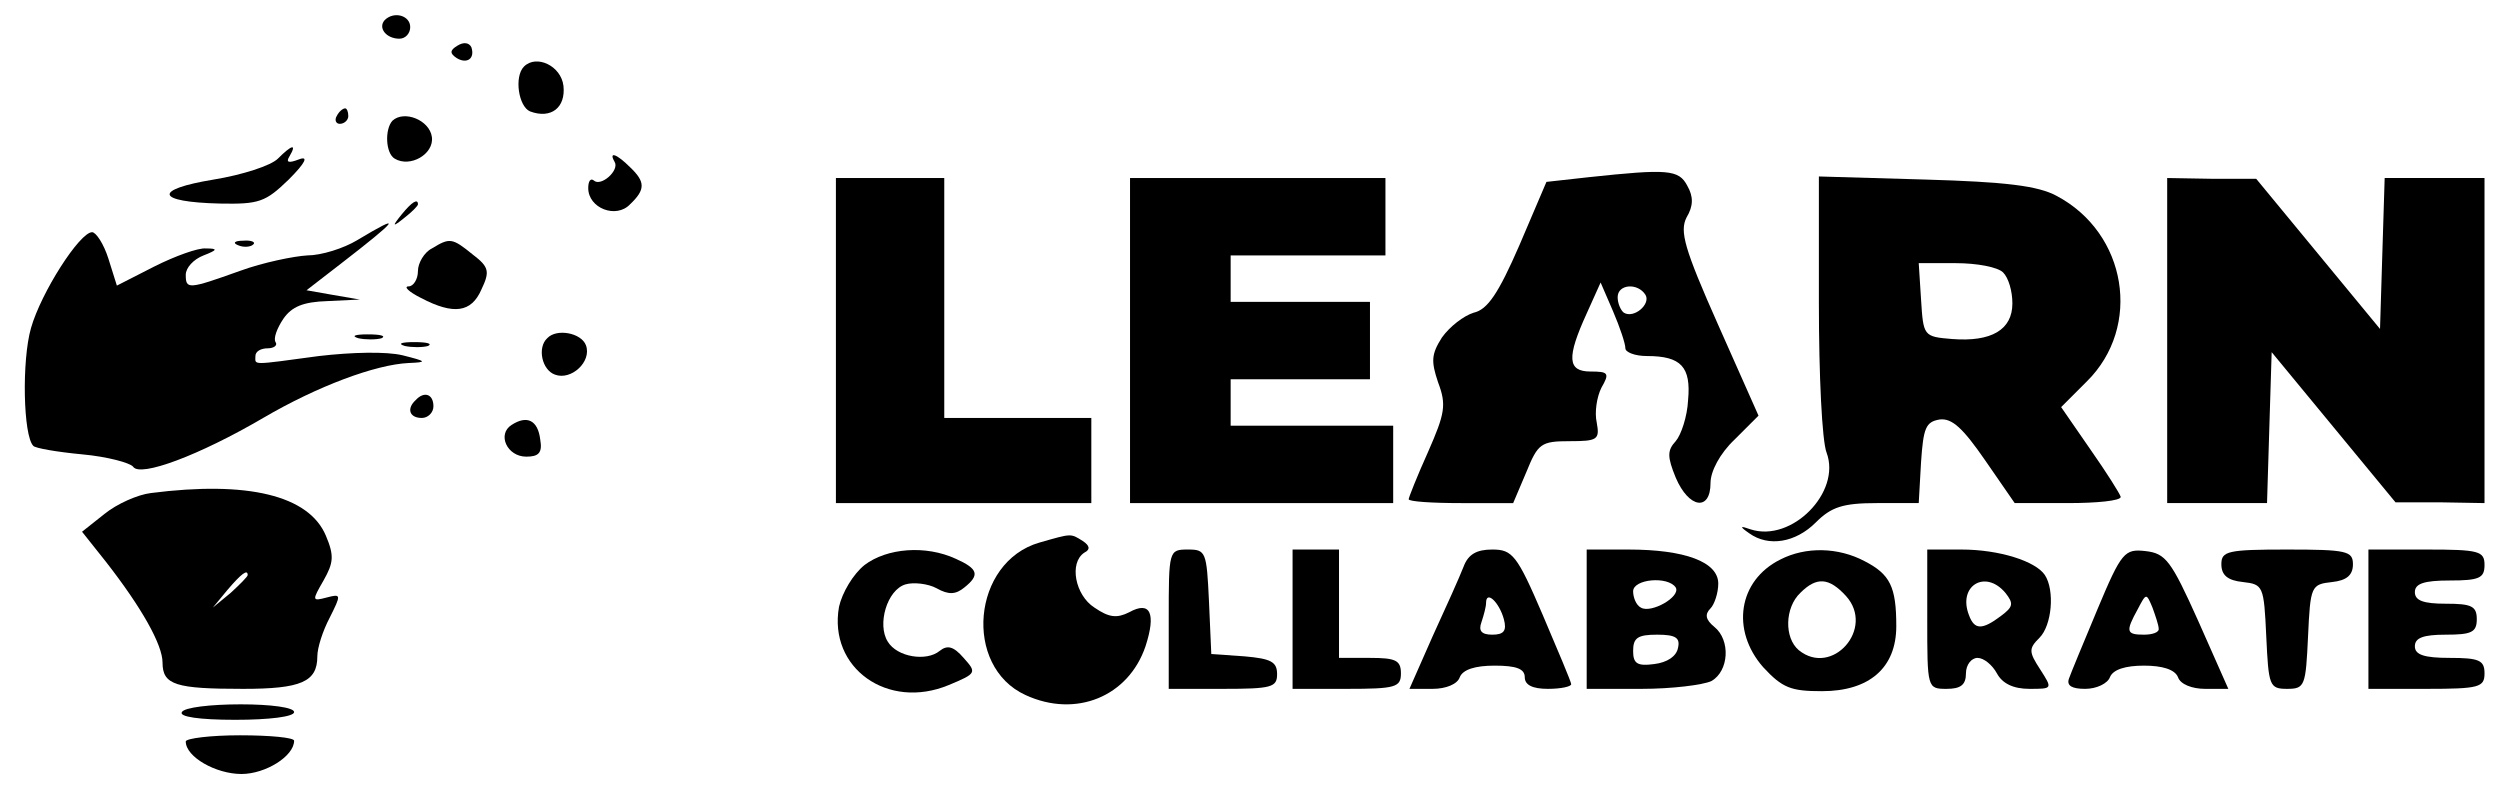 <?xml version="1.0" standalone="no"?>
<!DOCTYPE svg PUBLIC "-//W3C//DTD SVG 20010904//EN"
 "http://www.w3.org/TR/2001/REC-SVG-20010904/DTD/svg10.dtd">
<svg version="1.0" xmlns="http://www.w3.org/2000/svg"
 width="323pt" height="104pt" viewBox="0 0 323 104"
 preserveAspectRatio="xMidYMid meet">

<g transform="translate(0,104) scale(0.1,-0.1)"
fill="#000000" stroke="none">
<path d="M497 1014 c-9 -10 2 -24 19 -24 8 0 14 7 14 15 0 15 -21 21 -33 9z"/>
<path d="M591 981 c-10 -6 -10 -10 -1 -16 13 -8 24 -1 19 14 -3 6 -10 7 -18 2z"/>
<path d="M677 954 c-13 -13 -7 -52 8 -58 27 -10 46 5 43 33 -3 26 -35 41 -51
25z"/>
<path d="M435 890 c-3 -5 -1 -10 4 -10 6 0 11 5 11 10 0 6 -2 10 -4 10 -3 0
-8 -4 -11 -10z"/>
<path d="M507 884 c-10 -11 -9 -42 3 -49 20 -12 51 6 48 28 -3 22 -36 35 -51
21z"/>
<path d="M359 835 c-9 -9 -46 -21 -83 -27 -79 -13 -75 -29 8 -31 51 -1 59 2
89 31 22 22 26 31 13 26 -13 -5 -17 -4 -12 4 10 17 3 15 -15 -3z"/>
<path d="M794 831 c7 -11 -18 -33 -27 -24 -4 3 -7 -1 -7 -10 0 -26 36 -40 54
-21 20 19 20 29 0 48 -17 17 -28 21 -20 7z"/>
<path d="M2052 811 l-54 -6 -35 -82 c-27 -62 -41 -83 -59 -87 -13 -4 -31 -18
-41 -32 -14 -22 -14 -31 -5 -58 11 -29 9 -40 -13 -90 -14 -31 -25 -59 -25 -61
0 -3 30 -5 68 -5 l67 0 17 40 c15 37 19 40 56 40 36 0 39 2 35 24 -3 13 0 33
6 45 11 19 9 21 -14 21 -30 0 -31 18 -5 75 l18 40 16 -37 c9 -21 16 -42 16
-48 0 -5 12 -10 28 -10 44 0 57 -14 53 -57 -1 -21 -9 -45 -16 -53 -11 -12 -11
-20 0 -47 17 -40 45 -44 45 -7 0 15 12 38 31 56 l31 31 -52 117 c-44 99 -50
121 -41 139 9 15 9 27 1 41 -11 21 -25 22 -128 11z m74 -152 c7 -12 -15 -31
-28 -23 -4 3 -8 12 -8 20 0 17 26 19 36 3z"/>
<path d="M1080 600 l0 -210 165 0 165 0 0 55 0 55 -95 0 -95 0 0 155 0 155
-70 0 -70 0 0 -210z"/>
<path d="M1460 600 l0 -210 170 0 170 0 0 50 0 50 -105 0 -105 0 0 30 0 30 90
0 90 0 0 50 0 50 -90 0 -90 0 0 30 0 30 100 0 100 0 0 50 0 50 -165 0 -165 0
0 -210z"/>
<path d="M2350 647 c0 -91 4 -177 10 -192 19 -51 -45 -116 -98 -99 -14 5 -15
4 -2 -5 25 -18 60 -12 86 14 20 20 35 25 79 25 l54 0 3 53 c3 44 6 52 24 55
16 2 30 -11 59 -53 l38 -55 69 0 c37 0 68 3 68 8 -1 4 -18 31 -39 61 l-38 55
33 33 c72 71 52 192 -39 240 -24 13 -66 18 -169 21 l-138 4 0 -165z m238 41
c7 -7 12 -24 12 -40 0 -34 -27 -50 -78 -46 -37 3 -37 4 -40 51 l-3 47 48 0
c27 0 54 -5 61 -12z"/>
<path d="M2800 600 l0 -210 65 0 64 0 3 98 3 97 80 -97 80 -97 58 0 57 -1 0
210 0 210 -65 0 -64 0 -3 -97 -3 -98 -80 97 -80 97 -57 0 -58 1 0 -210z"/>
<path d="M519 763 c-13 -16 -12 -17 4 -4 9 7 17 15 17 17 0 8 -8 3 -21 -13z"/>
<path d="M462 730 c-18 -11 -47 -20 -65 -20 -17 -1 -57 -9 -87 -20 -67 -24
-70 -24 -70 -5 0 9 10 20 23 25 18 7 19 9 3 9 -10 1 -40 -10 -66 -23 l-49 -25
-11 35 c-6 19 -16 34 -21 34 -16 0 -66 -78 -79 -124 -12 -42 -10 -139 3 -152
2 -3 31 -8 63 -11 33 -3 62 -11 66 -16 9 -14 86 15 168 63 70 41 145 69 188
71 24 1 24 2 -8 10 -21 5 -65 4 -108 -1 -89 -12 -82 -12 -82 0 0 6 7 10 16 10
8 0 13 4 10 8 -3 5 2 18 10 30 11 16 26 22 57 23 l42 2 -35 6 -34 6 44 34 c75
58 82 67 22 31z"/>
<path d="M308 723 c7 -3 16 -2 19 1 4 3 -2 6 -13 5 -11 0 -14 -3 -6 -6z"/>
<path d="M558 719 c-10 -5 -18 -19 -18 -29 0 -11 -6 -20 -12 -20 -7 0 0 -7 16
-15 42 -22 65 -19 78 11 11 23 10 29 -11 45 -27 22 -30 22 -53 8z"/>
<path d="M463 603 c9 -2 23 -2 30 0 6 3 -1 5 -18 5 -16 0 -22 -2 -12 -5z"/>
<path d="M707 603 c-13 -12 -7 -41 10 -47 21 -8 48 17 40 38 -6 16 -38 22 -50
9z"/>
<path d="M523 593 c9 -2 23 -2 30 0 6 3 -1 5 -18 5 -16 0 -22 -2 -12 -5z"/>
<path d="M537 523 c-12 -11 -8 -23 8 -23 8 0 15 7 15 15 0 16 -12 20 -23 8z"/>
<path d="M661 491 c-19 -12 -6 -41 19 -41 16 0 21 5 18 22 -3 25 -17 32 -37
19z"/>
<path d="M195 403 c-17 -2 -44 -14 -60 -27 l-29 -23 31 -39 c46 -59 73 -107
73 -130 0 -29 17 -34 104 -34 75 0 96 9 96 42 0 11 7 33 16 50 15 30 15 31 -4
26 -19 -5 -19 -4 -4 22 13 23 14 32 3 58 -22 52 -101 71 -226 55z m125 -106
c0 -2 -10 -12 -22 -23 l-23 -19 19 23 c18 21 26 27 26 19z"/>
<path d="M1343 339 c-87 -25 -99 -160 -18 -197 65 -30 133 -2 155 63 14 43 6
59 -21 44 -16 -8 -26 -7 -45 6 -25 16 -33 58 -13 71 8 4 7 9 -2 15 -16 10 -14
10 -56 -2z"/>
<path d="M1117 310 c-15 -12 -29 -36 -33 -54 -14 -79 63 -134 142 -101 36 15
36 16 19 35 -13 15 -21 17 -31 9 -17 -14 -55 -8 -67 12 -14 22 -1 67 23 74 10
3 29 1 40 -5 16 -9 25 -8 36 1 20 16 18 24 -11 37 -39 18 -89 14 -118 -8z"/>
<path d="M1510 240 l0 -90 70 0 c63 0 70 2 70 19 0 16 -8 20 -42 23 l-43 3 -3
68 c-3 64 -4 67 -27 67 -25 0 -25 -1 -25 -90z"/>
<path d="M1670 240 l0 -90 70 0 c63 0 70 2 70 20 0 17 -7 20 -40 20 l-40 0 0
70 0 70 -30 0 -30 0 0 -90z"/>
<path d="M1891 308 c-5 -13 -23 -53 -40 -90 l-30 -68 30 0 c17 0 32 6 35 15 4
10 20 15 45 15 28 0 39 -4 39 -15 0 -10 10 -15 30 -15 17 0 30 3 30 6 0 3 -17
43 -37 90 -33 77 -39 84 -65 84 -20 0 -31 -6 -37 -22z m52 -68 c4 -15 0 -20
-15 -20 -14 0 -18 5 -14 16 3 9 6 20 6 25 0 17 17 1 23 -21z"/>
<path d="M2050 240 l0 -90 71 0 c39 0 79 5 90 10 23 13 25 53 4 70 -11 9 -13
16 -5 24 5 5 10 20 10 32 0 28 -43 44 -116 44 l-54 0 0 -90z m115 41 c7 -12
-32 -34 -45 -26 -6 3 -10 13 -10 21 0 16 45 20 55 5z m3 -78 c-2 -11 -14 -19
-31 -21 -22 -3 -27 1 -27 17 0 17 6 21 31 21 24 0 30 -4 27 -17z"/>
<path d="M2300 317 c-54 -27 -64 -91 -22 -139 25 -27 36 -31 76 -31 61 0 96
30 96 84 0 51 -8 67 -41 84 -34 18 -76 19 -109 2z m85 -47 c38 -42 -18 -105
-61 -70 -19 16 -18 55 2 74 21 21 37 20 59 -4z"/>
<path d="M2490 240 c0 -89 0 -90 25 -90 18 0 25 5 25 20 0 11 7 20 15 20 8 0
19 -9 25 -20 7 -13 21 -20 42 -20 30 0 30 0 14 25 -15 23 -15 27 -1 41 16 16
20 61 7 81 -12 18 -59 33 -108 33 l-44 0 0 -90z m101 34 c11 -14 10 -18 -6
-30 -24 -18 -34 -18 -41 1 -15 38 21 60 47 29z"/>
<path d="M2710 253 c-18 -43 -35 -84 -37 -90 -3 -9 4 -13 21 -13 15 0 29 7 32
15 4 10 20 15 44 15 24 0 40 -5 44 -15 3 -9 18 -15 35 -15 l30 0 -39 88 c-35
78 -42 87 -68 90 -27 3 -31 -1 -62 -75z m79 -25 c1 -5 -8 -8 -19 -8 -23 0 -24
4 -8 33 11 21 11 21 19 2 4 -11 8 -23 8 -27z"/>
<path d="M2870 311 c0 -14 8 -21 28 -23 26 -3 27 -5 30 -70 3 -64 4 -68 27
-68 23 0 24 4 27 68 3 65 4 67 31 70 19 2 27 9 27 23 0 17 -8 19 -85 19 -77 0
-85 -2 -85 -19z"/>
<path d="M3060 240 l0 -90 75 0 c68 0 75 2 75 20 0 17 -7 20 -45 20 -33 0 -45
4 -45 15 0 11 11 15 40 15 33 0 40 3 40 20 0 17 -7 20 -40 20 -29 0 -40 4 -40
15 0 11 12 15 45 15 38 0 45 3 45 20 0 18 -7 20 -75 20 l-75 0 0 -90z"/>
<path d="M235 120 c-4 -6 22 -10 69 -10 44 0 76 4 76 10 0 6 -30 10 -69 10
-39 0 -73 -4 -76 -10z"/>
<path d="M240 82 c0 -20 39 -42 72 -42 31 0 68 23 68 43 0 4 -31 7 -70 7 -38
0 -70 -4 -70 -8z"/>
</g>
</svg>
